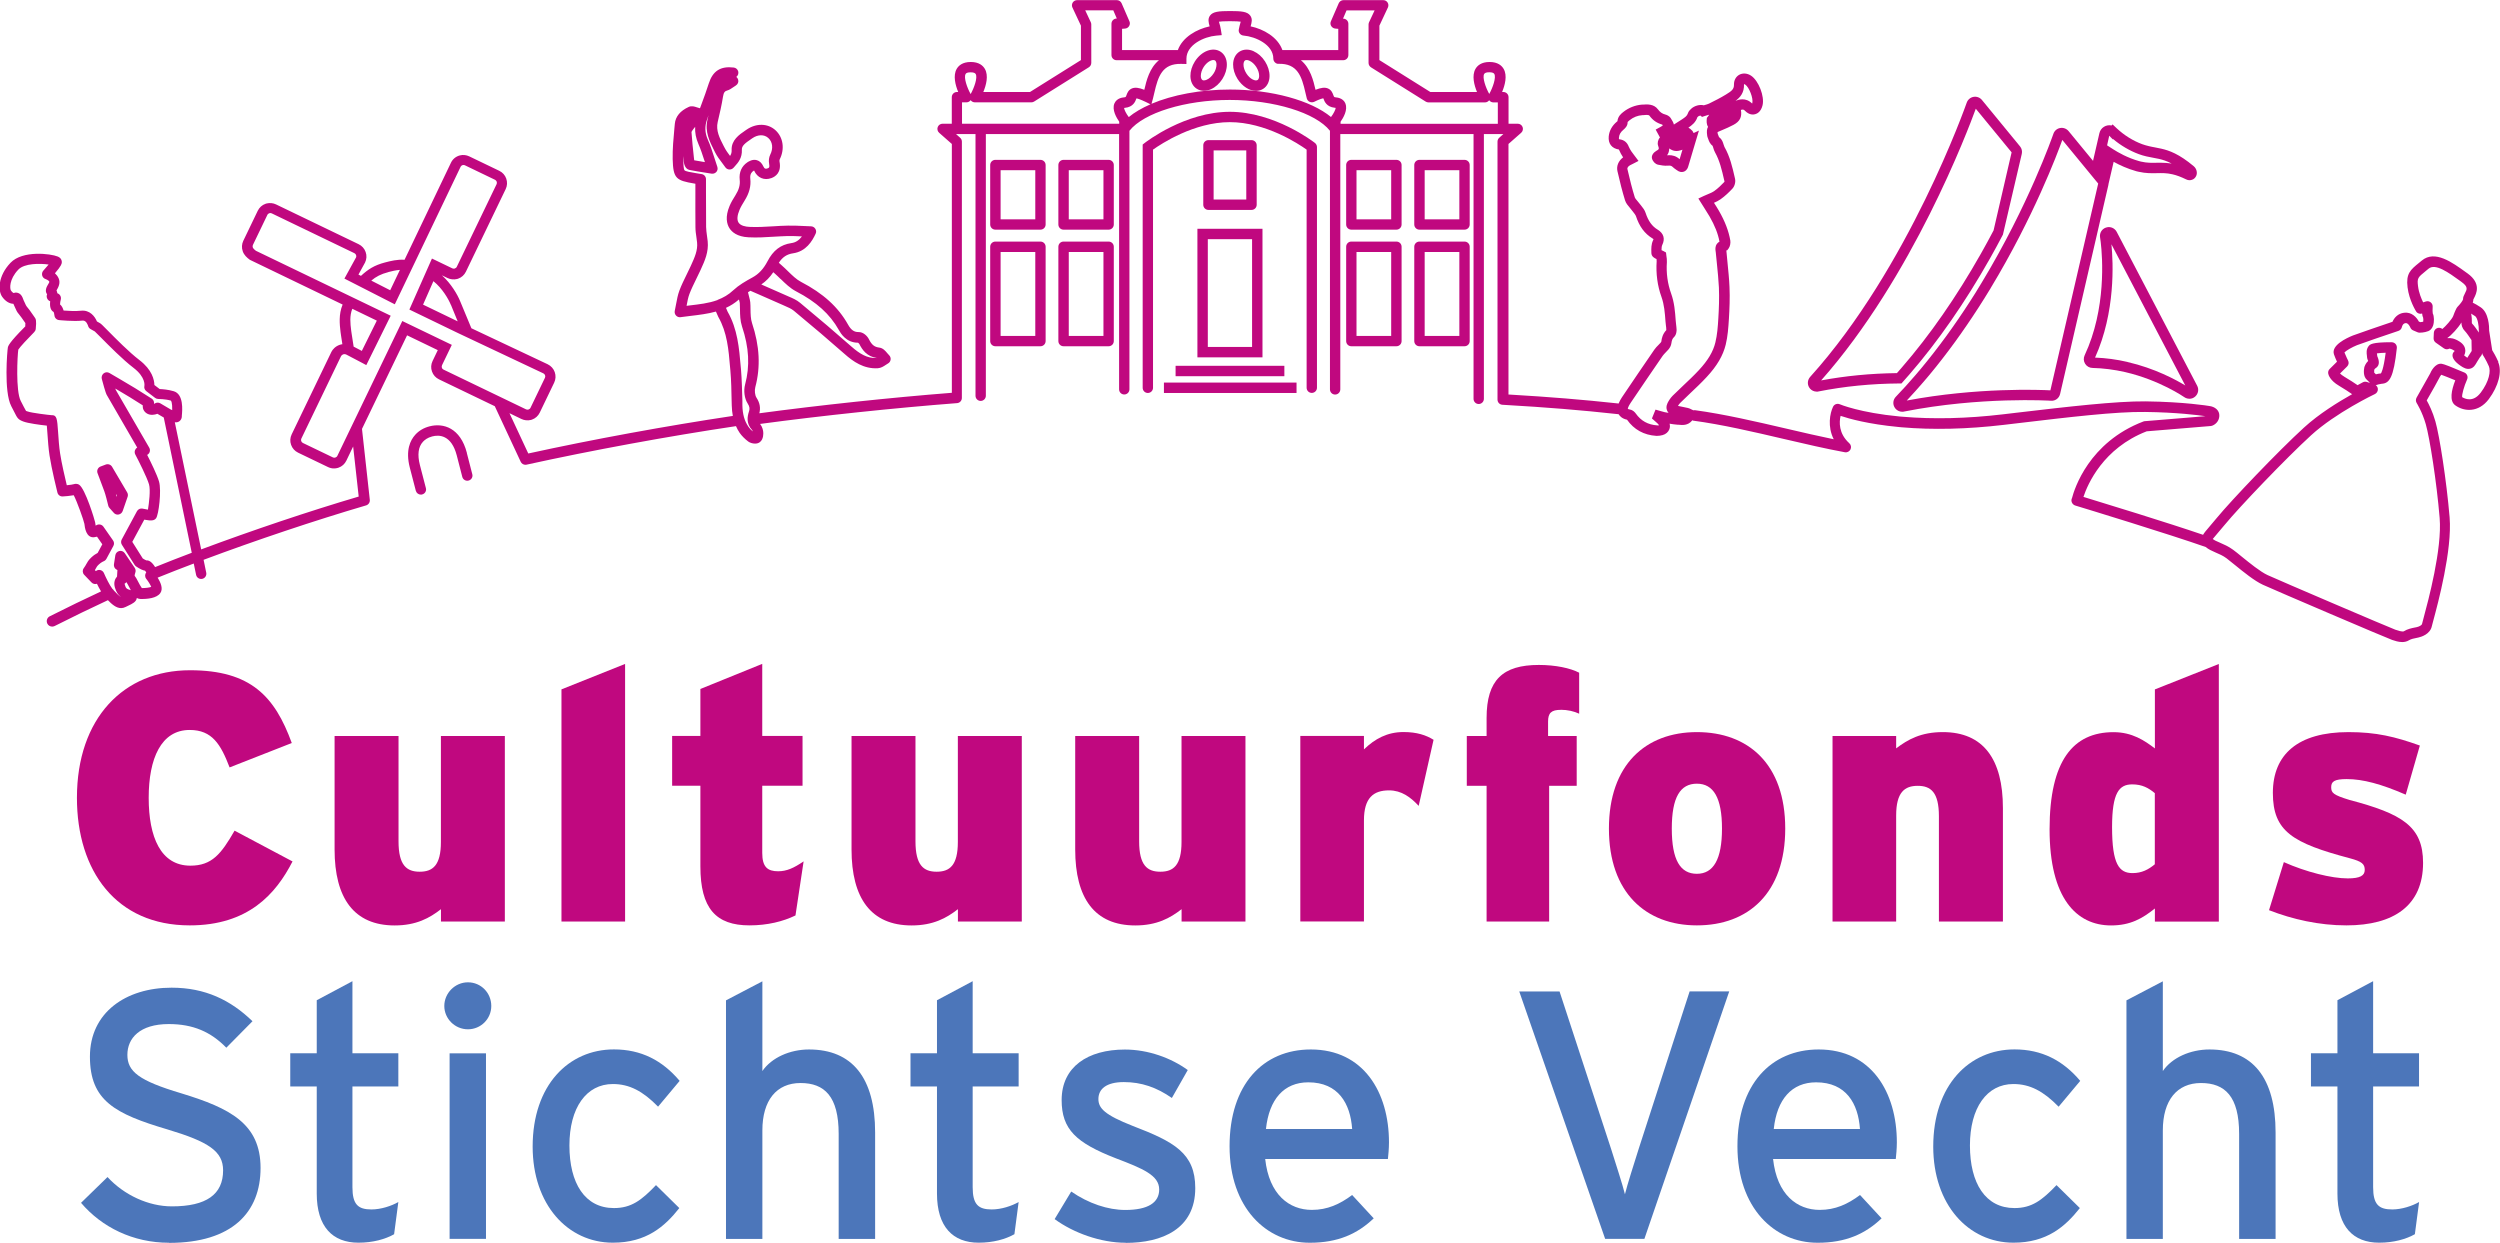 <?xml version="1.0" encoding="UTF-8"?>
<svg id="Laag_2" data-name="Laag 2" xmlns="http://www.w3.org/2000/svg" viewBox="0 0 396.46 197.08">
  <defs>
    <style>
      .cls-1 {
        fill: #c0087f;
      }

      .cls-2 {
        fill: #4c76ba;
      }
    </style>
  </defs>
  <g id="Laag_1-2" data-name="Laag 1">
    <g>
      <path class="cls-1" d="M396.2,57.39c-.38-.86-.79-1.56-.98-1.86l-.48-3.1c.01-.62-.05-2.85-1.36-3.71-.49-.32-.89-.56-1.24-.72.06-.17.09-.33.09-.5.03-.07.07-.15.12-.24.35-.69,1.18-2.29-1.02-3.89l-.24-.17c-2.21-1.6-4.96-3.6-7.03-1.88l-.45.37c-1.34,1.09-2.08,1.69-1.81,3.88.26,2.09,1.32,3.75,1.36,3.82.2.32.6.45.95.33h0c.03.29.08.51.16.65.04.13.05.46.01.65-.16.04-.33.06-.45.07l-.24-.1c-.37-.69-1.14-1.52-2.3-1.4-1.04.11-1.62.83-1.88,1.44-1.35.46-5.65,1.92-6.27,2.17-1.06.43-3.49,1.57-3.01,3,.13.39.32.82.48,1.16l-1.16,1.15c-.2.19-.28.47-.23.74.03.18.28,1.09,1.72,1.93.81.47,1.64,1.03,2.07,1.33-2.21,1.24-5.27,3.13-7.64,5.3-4.06,3.71-11.45,11.45-13.81,14.31-.51.62-.92,1.1-1.24,1.47-.42.49-.75.87-.95,1.22-5.52-1.89-15.81-5.05-18.97-6.01.67-2.02,3.12-7.72,10.03-10.4l10.16-.84c.06,0,.13-.02.19-.04.41-.13,1.12-.61,1.17-1.54.06-.96-.79-1.5-1.56-1.59-.16-.03-3.95-.66-10.13-.74-4.72-.04-12.29.84-20.29,1.78l-2.37.28c-5.68.67-11.01.79-15.86.38l-.49-.04c-6.26-.59-9.46-1.92-9.49-1.94-.41-.17-.88,0-1.07.4-.49,1.03-.91,3.13.11,5.15-2.38-.49-4.88-1.07-7.49-1.68-4.86-1.13-9.88-2.3-14.51-2.93-.09-.01-.17,0-.26.02l-.32-.15c-.13-.07-.32-.17-.54-.22-.27-.06-.54-.11-.81-.17-.26-.05-.51-.1-.77-.16.1-.17.22-.34.35-.47.52-.51,1.05-1.02,1.58-1.52.88-.83,1.79-1.69,2.63-2.6,1.63-1.75,2.58-3.38,3.01-5.12.32-1.32.42-2.66.51-4.14.09-1.49.17-3.25.09-5.03-.05-1.27-.19-2.55-.31-3.79-.06-.63-.13-1.26-.18-1.89,0-.03,0-.06,0-.1l.13-.02.22-.29c.24-.31.33-.9.27-1.26-.26-1.51-.85-3.05-1.8-4.7-.25-.44-.52-.86-.79-1.28.35-.15.7-.32,1.03-.55.73-.51,1.36-1.13,1.87-1.67.37-.38.56-1.06.44-1.59l-.05-.22c-.37-1.62-.75-3.29-1.63-4.83-.04-.08-.09-.22-.13-.36-.11-.36-.24-.82-.65-1.12-.08-.06-.11-.12-.19-.35-.03-.09-.06-.18-.1-.26,0,0,0-.01,0-.03-.02-.11-.02-.18-.03-.23.05-.02.12-.06.22-.1l.49-.21c.6-.25,1.22-.52,1.82-.84,1.01-.54,1.38-1.24,1.18-2.37.37-.11.47-.04.65.14.67.68,1.3.63,1.61.54.33-.09.92-.39,1.17-1.41.35-1.4-.62-3.91-1.82-4.7-.6-.4-1.32-.45-1.88-.14-.53.3-.84.87-.83,1.55.02.76-.4,1.04-1.29,1.59-.86.53-1.79.99-2.67,1.43-.19.09-.43.16-.69.23-.05.01-.09.03-.14.04-.64-.17-1.51.08-2.01.56-.16.15-.41.38-.52.74-.12.38-.44.61-.96.95l-.2.13c-.35.23-.7.45-1.05.67-.07-.32-.25-.61-.39-.83l-.09-.15c-.23-.39-.65-.55-.88-.61-.5-.13-.84-.38-1.16-.81-.66-.9-1.76-.81-2.42-.76h-.14c-1.06.09-2.08.49-2.93,1.16-.33.26-.87.69-.94,1.47-.03.02-.06.05-.11.09-.75.64-1.18,1.42-1.27,2.31-.11,1.14.47,1.92,1.61,2.09,0,0,.02.03.06.12.15.38.35.72.54,1.01.02.04.05.07.07.11-.75.57-1.08,1.38-.9,2.19.4,1.78.78,3.24,1.2,4.61.15.49.47.85.75,1.18.1.12.21.24.29.36.09.12.19.25.29.37.16.2.33.42.39.57.55,1.69,1.39,2.82,2.64,3.58.1.06.15.1.16.11,0,.03-.02.09-.07.19-.3.61-.29,1.32-.27,1.89v.12c.02.57.48.81.82.96.01.12.02.24.02.35-.13,1.97.12,3.87.76,5.65.44,1.22.54,2.51.64,3.89.02.22.04.44.07.66.03.22.06.43.06.72-.57.6-.73,1.28-.79,1.81,0,.02-.03.09-.11.18-.11.13-.24.26-.36.38-.21.21-.44.44-.64.73-1.71,2.48-3.4,4.98-5.14,7.56-.19.28-.35.58-.49.9-.01.03-.01.05-.02.08-5.85-.63-10.71-1.03-17.48-1.43V22.83l2.01-1.77c.26-.23.35-.59.23-.91s-.43-.53-.77-.53h-1.46v-4.21c0-.46-.37-.82-.82-.82h-.2c.45-1.08.86-2.61.24-3.67-.29-.5-.91-1.09-2.23-1.09s-1.94.59-2.23,1.09c-.61,1.07-.21,2.59.24,3.67h-7.4l-8.08-5.06v-5.46l1.35-2.88c.12-.26.1-.55-.05-.79-.15-.24-.41-.38-.7-.38h-6.29c-.33,0-.63.2-.76.5l-1.24,2.86c-.11.24-.09.53.05.75s.38.38.64.4l.48.04v3.37h-8.86c-.74-2.07-3.01-3.34-5.04-3.76,0-.01,0-.03.01-.04.15-.54.33-1.14-.08-1.68-.46-.61-1.35-.71-3.18-.71s-2.72.1-3.18.71c-.4.54-.23,1.14-.08,1.68,0,.01,0,.02.01.04-2.02.43-4.3,1.7-5.04,3.76h-8.85v-3.37l.48-.04c.27-.02.51-.17.64-.4.14-.23.16-.51.05-.75l-1.24-2.86c-.13-.3-.43-.5-.76-.5h-6.29c-.28,0-.54.14-.7.38-.15.24-.17.54-.05.79l1.35,2.88v5.46l-8.08,5.06h-7.4c.45-1.08.86-2.61.24-3.67-.29-.5-.91-1.09-2.23-1.09s-1.94.59-2.23,1.09c-.61,1.06-.21,2.59.24,3.67h-.2c-.46,0-.82.37-.82.82v4.21h-1.46c-.34,0-.65.21-.77.53-.12.32-.03.68.23.91l2.01,1.77v39.46c-9.7.76-21.03,1.97-30.53,3.25.22-.86.09-1.64-.45-2.47-.25-.38-.33-1.14-.19-1.67.86-3.22.69-6.54-.52-10.17-.21-.64-.23-1.4-.24-2.2,0-.37-.01-.75-.04-1.11-.02-.23-.09-.5-.2-.93-.05-.19-.11-.43-.16-.64.12-.08.25-.16.38-.24l1.33.58c1.24.54,2.5,1.09,3.75,1.65l.38.17c.54.23,1.04.45,1.42.76,3.04,2.52,5.69,4.77,8.08,6.88,1.33,1.18,3.01,2.37,5.23,2.25.52-.03.95-.31,1.29-.54.11-.07.22-.15.33-.21.23-.12.4-.35.43-.62.04-.26-.06-.53-.25-.71-.09-.09-.18-.19-.27-.3-.31-.37-.69-.83-1.29-.9-.76-.09-1.19-.44-1.63-1.32-.24-.49-.89-1.16-1.64-1.14-.7.01-1.19-.32-1.67-1.18-1.57-2.8-3.94-4.95-7.46-6.78-.73-.38-1.37-1.01-2.05-1.67-.33-.32-.66-.65-1-.94-.16-.14-.32-.29-.47-.42.59-.9,1.28-1.36,2.26-1.5,2.06-.3,3.03-1.92,3.58-3.11.12-.25.1-.54-.05-.78-.14-.23-.4-.38-.67-.39-.4-.01-.8-.03-1.18-.05-.86-.04-1.67-.08-2.5-.06-.78.01-1.57.06-2.35.11-1.3.08-2.53.15-3.76.09-.61-.03-1.4-.18-1.72-.69-.27-.43-.21-1.14.16-2.01.2-.48.49-.95.79-1.44.76-1.21,1.05-2.32.92-3.51-.08-.74.24-1.05.48-1.22.05-.03.09-.06.12-.07,0,0,0,.01.01.02.51,1.14,1.59,1.6,2.74,1.18.63-.23,1.63-.88,1.28-2.64-.02-.11,0-.27.04-.34.82-1.64.55-3.49-.68-4.61-1.22-1.11-3.06-1.14-4.58-.09l-.22.15c-.94.64-2.22,1.52-2.15,3.09.02.4-.08.67-.25.93-.33-.44-.64-.86-.87-1.31l-.15-.28c-.65-1.26-1.25-2.45-.94-3.79.33-1.41.63-2.69.84-4.02.11-.71.31-.88.7-.99.34-.1.6-.28.9-.49.13-.09.28-.19.45-.3.31-.2.46-.57.35-.93-.05-.17-.15-.32-.29-.43h.01c.27-.21.38-.56.29-.88-.09-.32-.37-.56-.7-.6-2.11-.25-3.33.54-3.97,2.54-.34,1.08-.74,2.17-1.13,3.22-.09.23-.17.47-.26.7-.03-.01-.06-.02-.1-.03-.15-.03-.28-.08-.4-.12-.39-.13-.83-.28-1.29-.06-1.35.62-2.09,1.52-2.2,2.67l-.07.74c-.15,1.59-.3,3.23-.27,4.86.08,3.09.54,3.39,3.44,3.88l.16.03v1.43c0,1.83-.01,3.65.01,5.46,0,.56.08,1.1.16,1.63.04.26.07.53.1.79.13,1.24-.39,2.38-.94,3.59l-.1.22c-.2.45-.42.89-.64,1.33-.39.8-.8,1.62-1.12,2.48-.26.69-.39,1.41-.53,2.16-.06.34-.13.7-.21,1.07-.06.26.02.54.2.74.18.2.45.3.72.26.51-.07,1.01-.13,1.5-.19,1.42-.17,2.8-.33,4.11-.7.14.34.29.69.37.84,1.41,2.46,1.64,5.19,1.88,8.08l.04.43c.14,1.6.17,3.26.2,4.86l.02.71c.01.59.08,1.12.17,1.63-10.53,1.58-22.27,3.73-32.44,5.96l-2.98-6.39,1.9.92c.46.22.99.27,1.49.15.06-.01.11-.03.17-.05.55-.19.99-.59,1.24-1.11l2.29-4.76c.25-.52.28-1.12.09-1.66-.19-.55-.59-.99-1.12-1.25l-12.1-5.71c-.46-1.08-1.14-2.74-1.52-3.66-.15-.36-.25-.61-.27-.65-.41-1.01-1.42-2.77-2.89-4.09l.91.44c.46.22.99.27,1.49.15.06-.01.11-.03.17-.05.55-.19.99-.59,1.24-1.11l6.31-13.1c.25-.52.28-1.11.09-1.66-.19-.55-.59-.99-1.11-1.24l-4.76-2.29c-.46-.22-.99-.28-1.49-.15-.62.16-1.14.58-1.41,1.16l-7.36,15.39c-1.15-.08-2.19.19-3.08.42-1.73.45-2.7,1.09-3.83,2.13l-.4-.2,1.05-1.92c.25-.52.29-1.11.09-1.66-.19-.55-.59-.99-1.11-1.24l-13.1-6.31c-.46-.22-.99-.27-1.49-.15-.06.02-.12.03-.17.05-.55.19-.99.59-1.24,1.11l-2.29,4.76c-.25.52-.28,1.11-.09,1.66.21.61.66,1.01,1.12,1.35l14.72,7.1c-.65,1.57-.47,3.15-.33,4.35.02.18.04.31.08.57.04.25.11.64.21,1.37-.14.02-.29.05-.43.1-.68.23-1.12.74-1.3,1.1l-6.31,13.1c-.25.52-.29,1.11-.09,1.66.19.55.59.99,1.11,1.24l4.76,2.29c.3.14.62.22.94.21.18,0,.37-.02.54-.07.06-.02.12-.03.17-.05.55-.19.99-.59,1.24-1.11l1.08-2.25.88,7.94c-7.92,2.34-16.89,5.36-24.98,8.38l-4.18-20.16c.34.04.53-.04.69-.14.23-.14.41-.46.42-.73v-.14c.09-.94.3-3.43-1.27-3.91-.85-.26-1.78-.33-2.24-.35l-.84-.64c-.02-.83-.35-2.41-2.38-3.96-1.65-1.26-3.75-3.4-5.01-4.67-.88-.9-1.06-1.07-1.23-1.17-.15-.09-.34-.2-.49-.28-.33-.8-1.14-1.86-2.54-1.7-.82.09-2.03.03-2.75-.03-.1-.36-.27-.73-.56-.97,0-.2.05-.53.12-.79.1-.42-.14-.85-.55-.98h0c-.02-.15-.06-.3-.13-.45,0,0,0-.01.01-.02.25-.43.67-1.14.32-1.91-.15-.33-.36-.59-.58-.79,1.08-1.26,1.08-1.54,1.09-1.77,0-.23-.07-.65-.66-.89-1.09-.45-5.56-1.02-7.48,1-2.01,2.12-1.99,4.42-1.33,5.37.5.72,1.16,1.12,1.79,1.13.04.09.08.19.12.28.06.11.11.23.16.35.14.33.3.7.59,1.01.16.16.65.88.87,1.19.06.09.11.16.16.23,0,.12,0,.32-.02.53-2.62,2.62-2.72,3.13-2.76,3.35-.08.37-.67,6.98.54,9.29.2.39.36.69.48.93.48.96.6,1.19,1.39,1.49l.11.04c.66.25,2.58.52,3.66.63.03.34.06.79.09,1.18.08,1.1.17,2.46.34,3.55.32,2.12,1.21,5.73,1.25,5.88.1.39.45.65.85.62.38-.02,1.14-.08,1.74-.19.53,1.01,1.59,3.99,1.69,4.54.06.56.26,2.25,1.54,2.12.16-.02.32-.05.46-.09l.84,1.21-.74,1.37c-.25.13-.63.36-1,.71-.46.43-.65.78-.8,1.06-.05.09-.1.18-.16.28l-.26.39c-.22.32-.18.75.09,1.03l1.16,1.21c.23.24.56.31.86.21.18.38.41.81.65,1.21-2.54,1.18-5.38,2.56-8.14,3.95-.42.21-.59.73-.38,1.16.15.3.45.47.77.47.13,0,.26-.03.39-.09,2.87-1.45,5.84-2.89,8.45-4.1.59.62,1.3,1.26,2.09,1.26.23,0,.47-.06.71-.18.12-.06.27-.13.41-.2.64-.3,1.3-.61,1.37-1.23.17.1.35.15.56.16,1.13.03,2.6-.12,3.17-.94.46-.66.1-1.6-.43-2.44,1.83-.74,3.74-1.49,5.73-2.24l.37,1.79c.09.45.53.73.97.64.45-.09.73-.53.64-.97l-.42-2.05c8.34-3.12,17.64-6.24,25.77-8.63.38-.11.63-.48.59-.88l-1.24-11.25,7.15-14.84,4.87,2.35-.83,1.73c-.25.52-.29,1.11-.09,1.66.19.55.59.99,1.11,1.24l8.85,4.26,4.11,8.81c.14.3.43.48.75.48.06,0,.12,0,.18-.02,10.36-2.28,22.43-4.5,33.21-6.11.16.37.35.73.58,1.06.34.49.81.96,1.35,1.37.25.19.67.34,1.09.34.27,0,.54-.06.76-.23.62-.46.56-1.43.54-1.62-.02-.24-.13-.81-.5-1.27,9.73-1.31,21.39-2.54,31.24-3.3.43-.03.76-.39.76-.82V22.46c0-.24-.1-.46-.28-.62l-.65-.58h3.09v41.5c0,.46.37.82.82.82s.82-.37.82-.82V21.26h21.13v40.48c0,.46.37.82.82.82s.82-.37.82-.82V20.74h0c2.26-2.85,8.86-4.89,15.9-4.89s13.64,2.04,15.9,4.89v41.01c0,.46.37.82.82.82s.82-.37.82-.82V21.26h21.13v41.99c0,.46.37.82.82.82s.82-.37.82-.82V21.26h3.09l-.65.58c-.18.16-.28.38-.28.62v40.91c0,.44.34.8.78.82,7.26.42,12.27.83,18.43,1.5.19.32.57.71,1.33.87,1.1,1.56,2.66,2.43,4.62,2.56.05,0,.11,0,.17,0,.27,0,.55-.04.85-.12.52-.14.91-.49,1.08-.94.1-.28.11-.58.03-.87.44.07.88.14,1.33.17h.15c.53.06,1.41.14,2.06-.63.02-.03.03-.05.05-.08.05.02.1.05.16.06,4.56.61,9.54,1.77,14.36,2.9,3.42.8,6.65,1.55,9.69,2.11.37.07.72-.12.89-.45.16-.33.09-.73-.19-.98-1.71-1.55-1.61-3.37-1.38-4.34,1.37.46,4.4,1.31,9.15,1.76l.51.05c4.96.43,10.41.3,16.19-.38l2.37-.28c7.94-.94,15.43-1.84,20.08-1.77,5.01.06,8.48.51,9.56.67l-9.61.79c-.08,0-.15.02-.23.05-8.66,3.3-10.95,10.72-11.32,12.14-.03.05-.05.1-.06.15-.13.44.15.91.58,1.04,1.53.46,14.98,4.57,20.69,6.58.41.36.95.6,1.52.85.57.24,1.22.52,1.78.94.35.26.8.63,1.3,1.04,1.39,1.13,3.11,2.53,4.45,3.15,1.83.84,19.77,8.51,20.5,8.75.44.15,1.02.34,1.61.34.36,0,.73-.08,1.06-.28.33-.21.82-.3,1.22-.38l.28-.06c.44-.1,1.88-.51,2.14-1.83.02-.1.1-.38.21-.8.75-2.78,3.03-11.25,2.6-16.44-.49-5.83-1.61-12.96-2.25-15.19-.44-1.55-1.04-2.74-1.38-3.34.8-1.39,1.91-3.35,2-3.58.06-.14.19-.35.31-.49.43.15,1.32.51,2.22.88-.61,1.56-.97,3.28,0,3.97,1.43,1.03,3.7,1.16,5.31-.98,1.56-2.08,2.14-4.39,1.49-5.88ZM276.57,13.34s.08,0,.19.07c.63.41,1.31,2.19,1.13,2.92,0,.03-.02.06-.03.09-.52-.52-1.07-.67-1.53-.67-.44,0-.81.13-1.03.21-.03,0-.05.02-.08.03.72-.52,1.41-1.28,1.35-2.65ZM274.66,16.35s-.02.02-.03.03c0,0-.01,0-.02,0l.05-.03ZM19.8,92.74c-.03-.1-.03-.16-.06-.16,0,0,0,0,0,0,.12-.06.22-.15.29-.26.02.02.04.04.06.07.07.09.24.42.36.64.1.19.2.39.3.57-.73-.21-.79-.32-.95-.86ZM22.5,93.27c-.17-.21-.43-.71-.58-1-.23-.45-.39-.75-.57-.96,0-.11.04-.32.1-.47.1-.26.07-.55-.08-.78l-1.59-2.34c-.19-.28-.53-.42-.86-.34-.33.08-.58.35-.63.68l-.22,1.43c-.05.35.12.69.43.85l.12.06-.06,1.03c-.32.36-.58.94-.33,1.77.21.69.49,1.14.96,1.47-.29-.12-.84-.71-1.12-1.01-.06-.11-.14-.2-.24-.27-.43-.54-1.04-1.79-1.35-2.51-.1-.24-.32-.42-.58-.48-.06-.01-.12-.02-.18-.02-.19,0-.38.07-.52.19l-.15-.16c.05-.08.1-.17.14-.25.12-.23.21-.39.48-.64.38-.36.76-.51.76-.51.19-.07.34-.21.44-.38l1.11-2.06c.15-.27.13-.61-.05-.86l-1.53-2.19c-.26-.37-.77-.46-1.15-.21-.02.01-.05.03-.08.05-.03-.13-.06-.3-.09-.55-.02-.21-1.56-5.37-2.56-5.96-.22-.13-.58-.16-.81-.07-.13.05-.59.12-1.12.17-.28-1.16-.83-3.54-1.06-5.05-.16-1.02-.25-2.35-.32-3.41-.14-2.06-.19-2.7-1.03-2.65-.37-.02-3.19-.36-3.77-.58l-.12-.04c-.09-.03-.15-.05-.16-.05-.05-.06-.19-.34-.35-.64-.12-.25-.28-.56-.49-.95-.82-1.57-.53-7.18-.39-8.13.24-.4,1.48-1.73,2.53-2.79.13-.13.22-.31.24-.5.14-1.33.01-1.61-.17-1.83-.04-.05-.12-.17-.23-.33-.43-.62-.8-1.15-1.03-1.39-.09-.09-.18-.31-.27-.51-.07-.16-.14-.32-.22-.47-.04-.07-.06-.15-.09-.23-.1-.28-.26-.7-.7-.9-.19-.09-.49-.16-.78-.03-.04,0-.24-.1-.45-.41-.17-.27-.32-1.73,1.17-3.3.98-1.03,3.45-1,4.81-.81-.25.31-.56.66-.84.97-.19.21-.25.5-.18.77.07.27.28.49.55.57,0,0,.45.15.59.42,0,.09-.15.33-.22.45-.17.28-.58.98-.14,1.54-.09.2-.09.43,0,.64.09.22.27.39.49.47-.1.87.08,1.45.55,1.7.05.12.1.35.12.53.03.39.34.71.73.75.09.01,2.31.24,3.73.08.62-.07.87.81.88.84.06.22.2.4.4.51,0,0,.43.24.66.37.1.08.54.52.96.95,1.29,1.3,3.44,3.49,5.18,4.82,1.96,1.5,1.74,2.81,1.73,2.85-.08.32.04.65.3.85l1.4,1.07c.14.11.32.17.5.17.01,0,1.12,0,2,.26.03.03.24.28.21,1.51-.08-.03-.16-.07-.23-.1l-1.66-.98c-.26-.15-.59-.15-.85.01-.04.03-.1.05-.15.08.06-.32-.08-.65-.37-.84,0,0-1.55-.99-2.62-1.65s-4.08-2.41-4.08-2.41c-.29-.17-.65-.15-.91.06s-.38.54-.3.87c.6,2.26.74,2.47.8,2.57.15.24,2.81,4.84,4.82,8.33-.16.09-.28.24-.35.41-.08.22-.07.47.04.68.5.94,1.86,3.64,2.18,4.74.26.89,0,3-.17,4.01-.25-.04-.55-.09-.84-.16-.36-.08-.73.09-.9.41l-2.42,4.49c-.14.26-.13.58.03.83l2.01,3.18c.06.09.13.17.22.24.69.48,1.14.64,1.44.69.05.07.12.16.19.27-.23.29-.24.72,0,1.02.34.42.67.97.79,1.28-.27.1-.8.19-1.48.19ZM24.6,89.93c-.58-.92-1.03-1.09-1.39-1.06-.12-.04-.35-.17-.57-.31l-1.66-2.63,1.9-3.52c1.22.23,1.57.13,1.86-.21.42-.51.9-4.41.48-5.84-.31-1.06-1.3-3.08-1.88-4.22.18-.1.32-.26.39-.45.08-.23.06-.48-.06-.69-1.22-2.11-5.21-9.02-5.31-9.17-.02-.04-.04-.11-.07-.21.84.5,1.78,1.05,2.28,1.36.67.41,1.53.96,2.07,1.3-.01.15,0,.31.03.47.09.35.32.64.64.83.58.33,1.22.2,1.65.04l1.01.59,4.44,21.45c-2.01.76-3.96,1.52-5.81,2.27ZM71.51,48.34c.02.05.12.29.26.64.21.51.51,1.24.81,1.98l-5.49-2.65,1.64-3.72c1.42,1.13,2.41,2.87,2.77,3.76ZM61.6,43.14c.57-.15,1.18-.29,1.82-.34l-1.54,3.23-3-1.53c.77-.64,1.5-1.03,2.72-1.35ZM59.76,50.84l-2.38,4.81c-.43-.23-.94-.5-1.3-.68-.17-1.2-.26-1.76-.32-2.08-.03-.2-.05-.31-.07-.48-.14-1.14-.27-2.31.18-3.44l3.89,1.88ZM70.08,58.31c-.05-.13-.04-.28.02-.4l1.55-3.22-7.85-3.78-10.3,21.38c-.06.13-.17.22-.34.28-.12.03-.25.02-.36-.03l-4.76-2.29c-.13-.06-.22-.17-.27-.3-.05-.13-.04-.28.02-.4l6.31-13.1s.19-.29.52-.29c.1,0,.2.02.32.08.24.12,2.4,1.26,2.4,1.26l.75.4,3.87-7.83-21.38-10.3c-.36-.28-.45-.43-.49-.53-.05-.13-.04-.28.02-.4l2.29-4.76c.06-.13.17-.22.34-.28.12-.03.25-.02.36.04l13.1,6.31c.13.06.22.17.27.3.05.13.04.28,0,.36l-1.85,3.37,7.99,4.08,10.43-21.8c.07-.14.19-.24.34-.28.08-.02.22-.03.36.04l4.76,2.29c.13.06.22.17.27.3.05.13.04.28-.02.4l-6.31,13.1c-.06.13-.17.22-.34.28-.12.03-.25.02-.36-.03l-3.24-1.56-3.58,8.09,7.63,3.69,13.62,6.43c.13.06.22.17.27.3.05.13.04.28-.02.4l-2.29,4.76c-.06.13-.17.22-.34.28-.12.03-.25.02-.36-.03l-13.1-6.31c-.13-.06-.22-.17-.27-.3ZM123.8,44.24c.74.72,1.5,1.47,2.44,1.96,3.22,1.67,5.37,3.61,6.78,6.12.28.51,1.14,2.03,3.05,2.03h0c.08.05.18.16.22.23.45.9,1.18,1.96,2.78,2.2,0,0-.01,0-.02,0-1.54.07-2.73-.68-4.05-1.84-2.4-2.12-5.06-4.38-8.11-6.91-.55-.46-1.19-.74-1.81-1l-.36-.16c-1.26-.57-2.52-1.12-3.77-1.66l-.22-.1c.74-.5,1.37-1.15,1.9-1.94.08.07.15.14.23.2.32.28.62.58.93.88ZM110.04,20.37c.06-.09.13-.17.2-.26-.05.91.12,1.82.52,2.73.36.82.64,1.68.96,2.67.02.07.04.13.07.2-.59-.09-1.15-.19-1.7-.29l-.06-.52c-.14-1.31-.29-2.67-.37-3.95.02-.11.22-.38.37-.58ZM113.81,47.58s-.03,0-.04.01c-.01,0-.02,0-.03.01-1.35.49-2.84.66-4.47.85-.13.02-.26.03-.39.05.13-.71.24-1.31.45-1.87.3-.79.67-1.54,1.06-2.34.22-.46.45-.91.66-1.37l.1-.22c.62-1.35,1.25-2.75,1.08-4.44-.03-.28-.07-.56-.11-.85-.07-.5-.13-.96-.14-1.42-.02-1.8-.02-3.61-.02-5.43v-2.14c0-.4-.29-.75-.69-.81l-.9-.15c-.89-.15-1.65-.28-1.81-.45-.17-.18-.19-1.1-.21-1.83,0-.14,0-.28,0-.43.01.11.02.21.03.32l.06.58c.03.27.18,1.16.91,1.3.85.17,1.7.31,2.63.45l.87.14c.28.04.57-.06.76-.28.19-.22.24-.52.15-.8-.18-.52-.33-1-.48-1.47-.32-1-.62-1.93-1.02-2.83-.48-1.08-.52-2.1-.13-3.22.08-.22.16-.44.23-.66-.05.22-.1.45-.16.68-.46,1.93.36,3.52,1.07,4.93l.14.28c.31.61.72,1.16,1.12,1.68.17.22.34.45.5.68.15.21.38.34.64.35.27.01.5-.1.67-.29.07-.08.15-.17.22-.25.49-.54,1.16-1.29,1.09-2.62-.03-.6.55-1.04,1.43-1.64l.23-.16c.89-.61,1.88-.63,2.53-.04.69.62.81,1.66.31,2.65-.2.41-.27.95-.18,1.4.13.64-.05.71-.24.77-.29.11-.49.09-.67-.31-.24-.53-.59-.87-1.03-.99-.7-.2-1.32.22-1.52.35-.9.61-1.33,1.59-1.2,2.76.09.81-.12,1.57-.68,2.46-.34.54-.67,1.08-.92,1.67-.75,1.77-.43,2.9-.04,3.53.38.61,1.22,1.37,3.03,1.46,1.33.07,2.66,0,3.95-.09.76-.04,1.53-.09,2.29-.11.73-.01,1.46.02,2.24.06-.47.63-1.01.97-1.68,1.06-1.69.24-2.89,1.16-3.79,2.9-.61,1.17-1.38,2.01-2.38,2.55-1.1.6-2.16,1.21-3.04,2.03-.76.72-1.6,1.19-2.5,1.53ZM118.67,67.64c-.61-.88-.91-1.95-.94-3.38v-.7c-.05-1.62-.08-3.3-.22-4.96l-.04-.43c-.25-2.94-.5-5.99-2.09-8.76-.04-.08-.15-.33-.25-.59.72-.33,1.41-.76,2.06-1.33.05.2.12.47.13.55.02.34.03.68.03,1.02.01.89.03,1.81.32,2.7,1.12,3.35,1.28,6.28.49,9.22-.26.99-.1,2.22.4,2.99.36.55.35.88.21,1.3-.25.76-.47,1.89.51,2.93.03.03.07.11.1.22-.29-.24-.53-.51-.71-.77ZM235.37,11.73c.1-.18.37-.27.8-.27s.7.09.8.26c.33.57-.24,2.18-.8,3.18-.56-1-1.13-2.61-.8-3.18ZM153.13,11.73c.1-.18.37-.26.8-.26s.7.09.8.27c.33.57-.24,2.18-.8,3.18-.56-1-1.13-2.61-.8-3.18ZM152.56,19.62v-3.39h.7c.27,0,.51-.13.67-.34.15.21.4.34.67.34h8.96c.15,0,.31-.04.44-.13l8.67-5.43c.24-.15.39-.41.39-.7V3.87c0-.12-.03-.24-.08-.35l-.88-1.88h4.45l.56,1.3h-.09c-.43.04-.76.4-.76.83v4.96c0,.46.37.82.82.82h6.71c-1.5,1.23-1.99,3.25-2.32,4.69-.89-.35-1.47-.41-1.95-.22-.57.23-.76.74-.87,1.05-.12.33-.12.34-.41.37-.99.09-1.37.64-1.51.96-.43,1,.33,2.28.76,2.9v.32h-24.94ZM179.01,18.56l-.03-.03c-.37-.48-.7-1.13-.72-1.41.03,0,.08-.02.14-.02,1.32-.13,1.64-1.01,1.8-1.44,0-.02.01-.04.02-.06.19.03.6.15,1.46.56l.77.38c-1.36.59-2.53,1.27-3.45,2.03ZM195.05,14.2c-4.67,0-9.11.85-12.44,2.26l.23-.83c.08-.28.15-.59.22-.92.6-2.63,1.27-4.64,4.25-4.58l.84.02v-.84c0-2.22,2.82-3.5,4.72-3.66l.88-.08-.14-.88c-.06-.41-.16-.75-.25-1.04-.02-.06-.04-.14-.06-.21.26-.04.75-.08,1.73-.08s1.47.04,1.73.08c-.02.07-.04.14-.06.21-.08.29-.18.64-.25,1.04-.04.23.02.46.17.64.14.18.35.29.58.31,1.91.16,4.73,1.44,4.73,3.66,0,.22.09.43.25.59.16.16.38.26.59.23,2.97-.07,3.66,1.94,4.25,4.58.08.33.15.64.22.92.07.24.23.43.46.53.22.1.48.1.7,0,.85-.42,1.27-.53,1.46-.56,0,.02.01.04.02.06.16.43.48,1.31,1.8,1.44.07,0,.11.02.14.02-.02.28-.35.94-.72,1.41,0,.01-.01.03-.02.04-3.17-2.62-9.37-4.36-16.05-4.36ZM213.36,16.4c-.14-.32-.52-.87-1.51-.96-.28-.03-.28-.03-.41-.37-.11-.31-.3-.82-.87-1.05-.47-.19-1.05-.13-1.95.22-.33-1.44-.82-3.46-2.32-4.69h6.71c.46,0,.82-.37.82-.82V3.78c0-.43-.33-.79-.76-.82h-.09s.56-1.31.56-1.31h4.45l-.88,1.88c-.05.11-.08.23-.08.35v6.1c0,.28.15.55.39.7l8.67,5.43c.13.08.28.13.44.13h8.96c.27,0,.51-.13.67-.34.15.21.4.34.67.34h.7v3.39h-24.94v-.32c.43-.61,1.19-1.9.76-2.9ZM264.71,23.54c.68.48,1.25.52,2.1.2-.15.51-.3,1.01-.45,1.51-.55-.52-1.16-.64-1.66-.64-.12,0-.23,0-.33.02.23-.32.34-.67.34-1.08ZM264.43,63.98c-.19.37-.21.78-.05,1.14.06.13.13.24.23.35l-.14-.02-.46-.08c-.16-.03-.32-.08-.48-.13l-.99-.28-.57,1.4.6.53c.1.08.2.17.29.26.08.09.17.18.25.29-.14.03-.23.03-.3.02-1.47-.1-2.58-.72-3.4-1.88-.11-.16-.43-.55-.92-.63-.23-.04-.33-.1-.34-.11,0,0-.02-.08.06-.26.09-.22.2-.42.39-.7,1.69-2.49,3.37-4.99,5.08-7.46.11-.16.28-.33.45-.51.16-.16.32-.32.46-.49.19-.22.42-.58.47-1.01.06-.46.17-.72.39-.93.43-.4.43-1.03.43-1.21-.01-.28-.05-.55-.08-.83-.02-.19-.05-.38-.06-.59-.1-1.41-.21-2.87-.73-4.31-.56-1.56-.79-3.23-.67-4.97.02-.36-.03-.7-.07-.94l-.07-.59-.38-.21c-.11-.06-.22-.11-.33-.16,0-.31.02-.62.11-.81.49-1,.23-1.86-.72-2.44-.9-.54-1.49-1.37-1.92-2.67-.15-.45-.42-.79-.67-1.1-.08-.1-.16-.19-.23-.29-.12-.16-.25-.32-.39-.48-.18-.21-.37-.43-.42-.59-.41-1.33-.78-2.75-1.17-4.48-.05-.25.2-.46.32-.54.09-.07.2-.11.31-.17.08-.04.17-.08.26-.13l.87-.45-.79-1.05c-.13-.17-.25-.33-.36-.49-.14-.22-.29-.47-.39-.71-.26-.68-.72-1.06-1.41-1.17-.09-.01-.14-.03-.15-.03h0s-.02-.1,0-.27c.04-.47.26-.85.69-1.21.22-.19.69-.59.68-1.17,0-.07,0-.1.32-.36.6-.48,1.28-.75,2.03-.8h.15c.37-.04.84-.08.96.08.53.73,1.17,1.17,2.04,1.42l.02.04s.04.06.06.1c-.1.06-.2.13-.31.2l-.82.45.68,1.25c-.32.34-.43.9-.3,1.27.2.58.16.6-.3.87-.34.2-.86.69-.63,1.31.13.34.46.77.94.87.46.09.99.2,1.54.15.43-.04.59.04.75.19.15.15.33.28.5.4.06.04.12.08.17.12.37.28.74.37,1.09.25.25-.08.57-.29.73-.85.25-.87.51-1.74.79-2.66l.9-3.01-.85.39c-.04-.13-.11-.27-.22-.38-.2-.22-.4-.37-.6-.48.54-.36,1.15-.82,1.43-1.66.03-.03.06-.06.09-.08l.08-.07c.06-.05.22-.09.33-.1l.23.21.45-.15c.12-.04.25-.07.37-.11.11-.03.21-.06.32-.09-.04.06-.08.11-.11.16-.04.06-.07.1-.1.14l-.16.2-.02.25c-.02.23-.06.76.21,1.17-.2.33-.23.76-.14,1.37,0,.07.03.2.09.36.03.07.05.14.08.21.1.3.26.75.69,1.07.03.05.08.22.11.33.06.22.14.46.27.7.75,1.34,1.09,2.82,1.45,4.39l.05.19s-.02.11-.01.11c-.46.48-1.01,1.03-1.62,1.46-.29.2-.66.36-1.06.52-.2.08-.4.17-.6.26l-.85.4.9,1.43c.29.46.59.92.87,1.4.84,1.46,1.35,2.75,1.58,4.01-.15.08-.28.19-.39.33-.33.43-.26.92-.22,1.21l.02.13c.06.64.12,1.28.19,1.91.12,1.21.25,2.46.31,3.69.07,1.71,0,3.42-.09,4.86-.08,1.4-.18,2.66-.47,3.85-.35,1.46-1.18,2.85-2.61,4.39-.81.87-1.7,1.71-2.56,2.52-.54.51-1.08,1.02-1.61,1.55-.38.38-.65.84-.85,1.24ZM392.49,50.11c.43.28.63,1.55.61,2.35,0,.05,0,.1,0,.15l.02.14c-.3-.45-.73-1.07-1.07-1.42-.06-.06-.07-.11-.06-.46,0-.26,0-.58-.07-.94-.01-.07-.03-.13-.05-.2.16.09.36.22.62.39ZM391.94,53.94l.03,1.72c-.13.18-.3.44-.53.82l-.08.13s-.05.08-.07.13c-.04-.02-.08-.05-.14-.09-.16-.11-.29-.21-.38-.29.12-.22.2-.49.19-.81-.02-.38-.19-.92-.91-1.38-.82-.53-1.45-.6-1.88-.54l-.05-.04c.63-.42,1.7-1.58,2.22-2.45.01.41.1.88.53,1.33.3.31.79,1.04,1.07,1.46ZM393.39,62.28c-1.2,1.59-2.51.96-2.93.7-.06-.42.29-1.7.78-2.8.09-.2.1-.43.02-.64-.08-.21-.24-.37-.44-.46-2.06-.88-3.27-1.35-3.6-1.39-1.1-.15-1.77,1.37-1.83,1.53-.11.22-1.19,2.14-2.16,3.84-.15.27-.14.6.02.86,0,.01.87,1.36,1.44,3.35.62,2.16,1.72,9.13,2.2,14.87.41,4.9-1.82,13.16-2.55,15.87-.13.48-.21.8-.24.92-.04.23-.48.45-.87.53l-.25.05c-.5.1-1.18.23-1.77.6-.21.13-.96-.12-1.35-.25-.77-.27-18.57-7.88-20.26-8.66-1.15-.53-2.85-1.92-4.1-2.93-.52-.43-.99-.81-1.36-1.08-.73-.54-1.5-.87-2.12-1.14-.47-.2-.91-.39-1.11-.58.15-.19.41-.49.68-.81.33-.38.74-.86,1.26-1.49,2.32-2.81,9.63-10.46,13.65-14.14,3.91-3.58,10.05-6.51,10.12-6.54.3-.14.49-.46.47-.8-.02-.25-.14-.47-.34-.61.02,0,.04,0,.06-.01.2-.07.62-.19.88-.21,1.23-.07,1.9-.94,2.41-5.68.02-.23-.05-.46-.21-.64-.17-.19-.42-.27-.67-.27-3.1,0-3.38.35-3.59.61-.41.51-.33,1.13-.28,1.5,0,.07.02.14.02.21.01.25.1.47.18.65-.4.38-.56.84-.61,1.01-.08.42-.21,1.45.42,1.99.19.17.38.38.47.49l-.48-.16c-.22-.07-.45-.05-.65.06l-.83.45c-.47-.32-1.27-.85-2.07-1.32-.34-.2-.56-.39-.71-.53l1.12-1.11c.26-.25.32-.64.15-.96,0,0-.35-.69-.57-1.27.29-.31,1.2-.83,1.99-1.15.56-.23,4.94-1.72,6.58-2.27.28-.09.49-.34.55-.63.02-.09.13-.55.58-.6.44-.05.74.68.74.68.08.21.24.38.45.47l.7.3c.1.04.2.06.3.07.08,0,.78,0,1.41-.25.24-.1.57-.33.75-.85.21-.6.18-1.54-.04-1.94-.04-.14-.05-.65-.02-1.07.02-.27-.1-.54-.32-.71-.22-.17-.51-.22-.76-.13l-.43.14c-.28-.57-.68-1.51-.81-2.57-.16-1.28-.03-1.38,1.21-2.39l.46-.38c1.09-.9,3.17.61,5.01,1.94l.24.18c1.05.76.85,1.15.52,1.79-.16.31-.32.62-.3.95-.04.2-.46.77-.88,1.19-.05.06-.1.12-.14.19-.01.02-.27.49-.54,1.26-.17.48-1.24,1.68-1.72,2.06-.2-.16-.46-.23-.72-.17-.36.09-.61.4-.63.76l-.04.87c-.01.28.12.55.35.71l1.28.9c.26.19.61.2.88.04.09,0,.33.05.73.3.05.03.09.06.11.08-.01.02-.03.03-.04.04-.21.17-.33.43-.31.7.02.35.26.92,1.3,1.62.45.31.94.57,1.48.45.57-.13.83-.59,1.08-1.03l.07-.12c.34-.59.52-.79.52-.79,0,0,0,0,0,0,.15-.15.24-.35.24-.56.02.11.06.22.12.32,0,0,.51.77.95,1.78.33.76.07,2.4-1.3,4.22ZM377.07,56.65c-.03-.06-.06-.13-.07-.15,0-.1-.02-.21-.04-.33,0-.04-.01-.09-.02-.13.32-.05.84-.08,1.39-.1-.36,2.77-.72,3.24-.76,3.28-.26.02-.55.07-.79.14-.08-.09-.18-.18-.27-.27-.01-.12,0-.33,0-.42.02-.06.09-.2.18-.25.59-.35.71-.94.37-1.78Z"/>
      <path class="cls-1" d="M19.45,81.06l.79-2.28c.08-.23.05-.48-.07-.69l-2.4-4.07c-.2-.34-.62-.49-1-.35l-.82.31c-.21.08-.37.23-.46.43-.09.2-.1.43-.02.63l1.07,2.86c.18.47.52,1.82.63,2.3.03.13.1.26.19.36l.7.78c.16.18.38.27.61.27.05,0,.11,0,.16-.02.29-.06.52-.26.62-.54ZM18.5,78.76c-.04-.15-.08-.3-.12-.45l.18.3-.05.15Z"/>
      <path class="cls-1" d="M287.8,62.07c.1.02.21.04.31.04.09,0,.18,0,.27-.03,4.07-.81,8.38-1.24,12.8-1.27h.36s1.27-1.44,1.27-1.44c4.53-5.22,8.82-11.4,12.75-18.35.35-.62.69-1.24,1.02-1.84.36-.66.71-1.32,1.05-1.97l2.99-12.8c.1-.42,0-.87-.28-1.2l-6.04-7.36c-.32-.39-.83-.58-1.33-.49-.5.09-.91.44-1.08.92-.09.26-9.17,26.14-24.83,43.49-.4.45-.48,1.1-.18,1.63.19.34.52.58.9.67ZM313.32,17.23l5.69,6.93-2.86,12.38c-.32.61-.65,1.22-.99,1.85-.33.6-.66,1.21-1.01,1.82-3.88,6.86-8.1,12.94-12.56,18.08l-.77.88c-4.14.05-8.18.44-12.02,1.16,14.5-16.37,23.3-39.71,24.53-43.09Z"/>
      <path class="cls-1" d="M313.33,46.36h0c-.3.49-.61.98-.93,1.46-2.46,3.82-5.05,7.37-7.7,10.56l-.94,1.11c-1.02,1.19-2.07,2.35-3.12,3.44-.42.44-.51,1.1-.21,1.64.19.35.53.6.91.69.1.02.21.04.32.04.09,0,.18,0,.27-.03,12.12-2.4,23.21-1.73,23.32-1.72.69.06,1.3-.41,1.45-1.08l7.65-33.11c.01-.06.02-.13.03-.2l.81-3.5c.96.53,2.19,1.1,3.62,1.5.12.03.23.06.35.08,1.15.26,2.06.24,2.93.22.79-.02,1.53-.03,2.42.18.67.15,1.38.42,2.16.8.31.16.65.18.95.07.3-.1.53-.32.66-.61.23-.51.06-1.16-.39-1.54-2.32-1.95-3.9-2.5-5.14-2.78-.36-.08-.7-.15-1.03-.21-.31-.06-.62-.11-.93-.19-.38-.09-.72-.19-1.06-.31-1.45-.53-2.89-1.43-4.05-2.52l-.66-.62-.16.17c-.42-.09-.84-.02-1.21.21-.37.23-.62.59-.72,1.01l-1.01,4.39-3.88-4.72c-.32-.39-.84-.58-1.34-.49-.5.09-.91.45-1.07.93-.16.46-3.95,11.33-11.36,23.58-.31.51-.62,1.02-.94,1.54ZM334.5,21.53l.55.57.05-.05c1.21,1.02,2.64,1.86,4.07,2.39.4.15.81.27,1.25.37.34.08.67.14,1,.2.31.06.63.12.97.19.56.13,1.21.32,2,.74-.6-.1-1.13-.13-1.64-.13-.23,0-.46,0-.68,0-.81.02-1.58.04-2.53-.18-.09-.02-.19-.04-.28-.07-1.88-.52-3.4-1.41-4.15-1.89l-.96-.62.34-1.53ZM315.69,45.68c6.78-11.21,10.58-21.31,11.36-23.49l5.69,6.92-7.58,32.79c-1.57-.08-11.62-.49-22.78,1.62.89-.95,1.78-1.94,2.65-2.95l.95-1.12c2.69-3.24,5.32-6.85,7.81-10.72.32-.5.63-.99.94-1.48.33-.52.65-1.04.96-1.56Z"/>
      <path class="cls-1" d="M334.11,36.05l.18.8-.19-.8-.13.04c-.66.22-1.05.88-.93,1.57,0,.03.05.3.1.74.28,2.34.91,10.56-2.55,17.95-.2.43-.18.93.08,1.34.25.41.69.65,1.16.66,1.69.04,3.44.26,5.19.66,5.48,1.27,9.34,3.95,9.37,3.97.15.11.31.18.5.22.1.02.21.04.31.04.34,0,.67-.12.92-.35.49-.43.62-1.13.32-1.71l-12.77-24.42c-.3-.56-.94-.86-1.56-.71ZM337.39,57.4c-1.73-.4-3.46-.63-5.15-.69,3.25-7.2,2.89-15.02,2.6-17.97l11.71,22.39c-1.46-.89-4.81-2.72-9.16-3.72Z"/>
      <path class="cls-1" d="M74.04,71.82c-1.03-3.97-3.73-4.78-5.92-4.21-.9.23-1.69.69-2.27,1.34-.78.86-1.57,2.46-.86,5.21l.95,3.66c.1.37.43.62.8.62.07,0,.14,0,.21-.03.44-.11.71-.56.59-1l-.95-3.66c-.42-1.64-.26-2.88.48-3.69.26-.28.72-.66,1.47-.85,1.09-.29,3.05-.26,3.9,3.03l.87,3.38c.11.44.56.71,1,.59.44-.11.71-.56.59-1l-.87-3.38Z"/>
      <path class="cls-1" d="M232.25,25.35h-7.15c-.46,0-.82.37-.82.82v9.43c0,.46.37.82.82.82h7.15c.46,0,.82-.37.82-.82v-9.43c0-.46-.37-.82-.82-.82ZM231.43,34.78h-5.5v-7.79h5.5v7.79Z"/>
      <path class="cls-1" d="M221.45,25.35h-7.15c-.46,0-.82.37-.82.82v9.43c0,.46.37.82.82.82h7.15c.46,0,.82-.37.82-.82v-9.43c0-.46-.37-.82-.82-.82ZM220.62,34.78h-5.5v-7.79h5.5v7.79Z"/>
      <path class="cls-1" d="M232.25,38.31h-7.15c-.46,0-.82.37-.82.82v14.96c0,.46.37.82.82.82h7.15c.46,0,.82-.37.82-.82v-14.96c0-.46-.37-.82-.82-.82ZM231.43,53.27h-5.5v-13.31h5.5v13.31Z"/>
      <path class="cls-1" d="M221.45,38.31h-7.15c-.46,0-.82.37-.82.82v14.96c0,.46.37.82.82.82h7.15c.46,0,.82-.37.82-.82v-14.96c0-.46-.37-.82-.82-.82ZM220.62,53.27h-5.5v-13.31h5.5v13.31Z"/>
      <path class="cls-1" d="M195.05,17.73c-7.11,0-13.26,4.74-13.52,4.94l-.32.25v38.58c0,.46.37.82.82.82s.82-.37.82-.82V23.73c1.31-.93,6.51-4.36,12.18-4.36s10.87,3.42,12.18,4.36v37.76c0,.46.37.82.82.82s.82-.37.82-.82V23.32c0-.25-.12-.49-.32-.65-.26-.2-6.41-4.94-13.52-4.94Z"/>
      <path class="cls-1" d="M198.81,8.12c-.8-.36-1.62-.33-2.25.07-.63.4-1,1.13-1.01,2.01-.01.76.24,1.59.71,2.33h0c.76,1.19,1.9,1.88,2.93,1.88.4,0,.79-.1,1.13-.32.63-.4,1-1.13,1.01-2.01.01-.76-.24-1.59-.71-2.33-.47-.74-1.11-1.31-1.81-1.62ZM199.43,12.69c-.32.21-1.18-.1-1.78-1.05-.29-.46-.46-.97-.45-1.41,0-.15.03-.51.25-.65.22-.14.56-.01.69.05.4.18.8.54,1.09,1s.46.97.45,1.41c0,.15-.03.51-.25.65Z"/>
      <path class="cls-1" d="M165,25.35h-7.15c-.46,0-.82.37-.82.82v9.43c0,.46.37.82.82.82h7.15c.46,0,.82-.37.82-.82v-9.43c0-.46-.37-.82-.82-.82ZM164.18,34.78h-5.5v-7.79h5.5v7.79Z"/>
      <path class="cls-1" d="M175.81,25.35h-7.15c-.46,0-.82.37-.82.82v9.43c0,.46.37.82.82.82h7.15c.46,0,.82-.37.82-.82v-9.43c0-.46-.37-.82-.82-.82ZM174.99,34.78h-5.5v-7.79h5.5v7.79Z"/>
      <path class="cls-1" d="M165,38.31h-7.15c-.46,0-.82.37-.82.82v14.96c0,.46.37.82.82.82h7.15c.46,0,.82-.37.82-.82v-14.96c0-.46-.37-.82-.82-.82ZM164.18,53.27h-5.5v-13.31h5.5v13.31Z"/>
      <path class="cls-1" d="M175.81,38.31h-7.15c-.46,0-.82.37-.82.82v14.96c0,.46.37.82.82.82h7.15c.46,0,.82-.37.82-.82v-14.96c0-.46-.37-.82-.82-.82ZM174.99,53.27h-5.5v-13.31h5.5v13.31Z"/>
      <path class="cls-1" d="M193.55,8.19c-1.22-.78-3.01-.1-4.06,1.55-.47.74-.72,1.56-.71,2.33.01.88.38,1.61,1.01,2.01.33.21.72.32,1.13.32.36,0,.74-.08,1.12-.25.7-.31,1.34-.89,1.81-1.62.47-.74.72-1.56.71-2.33-.01-.88-.38-1.61-1.01-2.01ZM192.46,11.64h0c-.29.46-.69.83-1.09,1-.14.06-.47.19-.69.05-.22-.14-.25-.5-.25-.65,0-.44.16-.95.45-1.41.49-.76,1.14-1.11,1.54-1.11.1,0,.18.02.25.06.22.14.25.5.25.65,0,.44-.16.95-.45,1.41Z"/>
      <path class="cls-1" d="M189.89,56.67h10.32v-20.39h-10.32v20.39ZM191.54,37.93h7.02v17.09h-7.02v-17.09Z"/>
      <path class="cls-1" d="M195.05,33.29h3.42c.46,0,.82-.37.82-.82v-9.43c0-.46-.37-.82-.82-.82h-6.83c-.46,0-.82.37-.82.82v9.43c0,.46.37.82.82.82h3.42ZM192.46,23.85h5.18v7.79h-5.18v-7.79Z"/>
      <rect class="cls-1" x="186.43" y="58.01" width="17.25" height="1.65"/>
      <rect class="cls-1" x="184.58" y="60.67" width="21.03" height="1.65"/>
    </g>
    <g>
      <path class="cls-1" d="M30.08,146.75c-11.66,0-17.88-8.63-17.88-20.23,0-12.61,7.4-20.23,17.93-20.23,9.64,0,13.45,4.15,16.14,11.54l-9.86,3.87c-1.4-3.64-2.75-5.94-6.33-5.94-4.54,0-6.5,4.54-6.5,10.76s1.9,10.76,6.61,10.76c3.42,0,4.88-1.85,7.01-5.55l9.19,4.88c-2.64,5.15-7.01,10.14-16.31,10.14Z"/>
      <path class="cls-1" d="M69.93,146.14v-1.96c-1.79,1.4-3.92,2.58-7.34,2.58-6.44,0-9.53-4.31-9.53-12.05v-17.99h10.14v16.7c0,3.81,1.29,4.82,3.36,4.82s3.36-1.01,3.36-4.71v-16.81h10.14v29.42h-10.14Z"/>
      <path class="cls-1" d="M89.04,146.14v-36.82l10.09-4.03v40.85h-10.09Z"/>
      <path class="cls-1" d="M126.14,145.18c-1.96.95-4.43,1.57-7.28,1.57-5.33,0-7.79-2.69-7.79-9.36v-12.78h-4.48v-7.9h4.48v-7.45l9.81-3.98v11.43h6.39v7.9h-6.39v10.65c0,2.24.84,2.91,2.52,2.91,1.35,0,2.47-.5,4.04-1.57l-1.29,8.57Z"/>
      <path class="cls-1" d="M151.91,146.14v-1.96c-1.79,1.4-3.92,2.58-7.34,2.58-6.44,0-9.53-4.31-9.53-12.05v-17.99h10.14v16.7c0,3.81,1.29,4.82,3.36,4.82s3.36-1.01,3.36-4.71v-16.81h10.14v29.42h-10.14Z"/>
      <path class="cls-1" d="M187.38,146.14v-1.96c-1.79,1.4-3.92,2.58-7.34,2.58-6.45,0-9.53-4.31-9.53-12.05v-17.99h10.14v16.7c0,3.81,1.29,4.82,3.36,4.82s3.36-1.01,3.36-4.71v-16.81h10.14v29.42h-10.14Z"/>
      <path class="cls-1" d="M224.99,127.81c-1.29-1.4-2.75-2.47-4.71-2.47-2.47,0-3.98,1.18-3.98,4.76v16.03h-10.09v-29.42h10.09v2.13c1.74-1.68,3.7-2.75,6.28-2.75,2.13,0,3.59.5,4.76,1.23l-2.36,10.48Z"/>
      <path class="cls-1" d="M247.52,112.57c-1.51,0-2.02.5-2.02,1.85v2.3h4.54v7.9h-4.37v21.52h-9.92v-21.52h-3.14v-7.9h3.14v-2.86c0-6.05,2.58-8.41,8.29-8.41,2.63,0,4.99.5,6.39,1.23v6.5c-.84-.39-1.85-.62-2.92-.62Z"/>
      <path class="cls-1" d="M269.1,146.75c-8.12,0-13.95-5.21-13.95-15.35s5.83-15.3,13.95-15.3,14.01,5.04,14.01,15.3-5.88,15.35-14.01,15.35ZM269.1,124.28c-2.63,0-3.98,2.13-3.98,7.12s1.35,7.17,3.98,7.17,3.98-2.3,3.98-7.17-1.34-7.12-3.98-7.12Z"/>
      <path class="cls-1" d="M307.48,146.14v-16.7c0-3.81-1.29-4.82-3.36-4.82s-3.42,1.01-3.42,4.71v16.81h-10.09v-29.42h10.09v1.96c1.85-1.4,3.92-2.58,7.4-2.58,6.44,0,9.53,4.31,9.53,12.05v17.99h-10.14Z"/>
      <path class="cls-1" d="M341.73,146.14v-2.07c-1.96,1.57-3.87,2.69-6.95,2.69-5.49,0-9.75-4.31-9.75-15.24s3.76-15.41,10.14-15.41c2.97,0,4.93,1.34,6.56,2.58v-9.36l10.14-4.03v40.85h-10.14ZM341.73,125.79c-1.01-.84-2.02-1.4-3.59-1.4-2.07,0-3.2,1.29-3.2,6.78,0,5.89,1.12,7.29,3.25,7.29,1.46,0,2.52-.56,3.53-1.4v-11.27Z"/>
      <path class="cls-1" d="M372.1,146.75c-4.32,0-8.52-.95-12.27-2.41l2.35-7.62c3.53,1.57,7.57,2.58,10.14,2.58,1.96,0,2.69-.45,2.69-1.34,0-.95-.45-1.34-2.35-1.85-9.08-2.41-12.22-4.26-12.22-10.37s3.98-9.64,11.99-9.64c4.43,0,7.4.73,11.32,2.13l-2.24,7.79c-3.87-1.68-6.78-2.47-9.36-2.47-1.96,0-2.46.39-2.46,1.29s.33,1.23,2.91,2.02c8.29,2.19,11.66,4.15,11.66,9.97,0,6.78-4.65,9.92-12.16,9.92Z"/>
    </g>
    <g>
      <path class="cls-2" d="M26.8,197.08c-5.71,0-10.65-2.46-13.95-6.33l4.2-4.09c2.63,2.86,6.5,4.65,10.2,4.65,5.49,0,8.13-1.9,8.13-5.71,0-3.03-2.3-4.54-8.85-6.5-8.29-2.46-12.27-4.54-12.27-11.54s5.72-10.93,12.95-10.93c5.32,0,9.36,1.96,12.83,5.32l-4.15,4.2c-2.46-2.52-5.27-3.75-9.13-3.75-4.59,0-6.56,2.24-6.56,4.88s1.79,4.09,8.57,6.11c7.73,2.36,12.55,4.82,12.55,11.83s-4.48,11.88-14.52,11.88Z"/>
      <path class="cls-2" d="M62.5,195.73c-1.4.79-3.36,1.34-5.66,1.34-4.09,0-6.61-2.52-6.61-7.79v-16.98h-4.2v-5.27h4.2v-8.41l5.66-3.02v11.43h7.28v5.27h-7.28v15.97c0,2.75.9,3.53,3.02,3.53,1.51,0,3.19-.56,4.26-1.18l-.67,5.1Z"/>
      <path class="cls-2" d="M74.21,163.23c-2.07,0-3.75-1.68-3.75-3.7s1.68-3.75,3.75-3.75,3.7,1.68,3.7,3.75-1.68,3.7-3.7,3.7ZM71.3,196.46v-29.42h5.77v29.42h-5.77Z"/>
      <path class="cls-2" d="M104.36,175.5c-2.41-2.46-4.54-3.59-7.17-3.59-4.2,0-6.89,3.75-6.89,9.75s2.46,9.92,7.06,9.92c2.75,0,4.37-1.23,6.67-3.64l3.7,3.64c-2.3,2.91-5.21,5.49-10.54,5.49-7.17,0-12.72-6.05-12.72-15.24,0-9.75,5.71-15.41,12.89-15.41,4.32,0,7.68,1.74,10.42,4.99l-3.42,4.09Z"/>
      <path class="cls-2" d="M133,196.46v-16.64c0-5.94-2.24-8.07-6.05-8.07s-6.05,2.75-6.05,7.51v17.21h-5.77v-37.83l5.77-3.02v14.23c1.46-2.13,4.37-3.42,7.4-3.42,6.84,0,10.48,4.48,10.48,13.17v16.87h-5.77Z"/>
      <path class="cls-2" d="M160.86,195.73c-1.4.79-3.36,1.34-5.66,1.34-4.09,0-6.61-2.52-6.61-7.79v-16.98h-4.2v-5.27h4.2v-8.41l5.66-3.02v11.43h7.29v5.27h-7.29v15.97c0,2.75.9,3.53,3.03,3.53,1.51,0,3.19-.56,4.26-1.18l-.67,5.1Z"/>
      <path class="cls-2" d="M178.51,197.08c-3.98,0-8.29-1.57-11.26-3.75l2.63-4.37c2.75,1.9,5.83,2.92,8.57,2.92,3.64,0,5.38-1.18,5.38-3.25,0-2.24-2.58-3.31-6.84-4.93-6.33-2.46-8.63-4.59-8.63-9.25,0-5.27,4.15-8.01,10.03-8.01,3.7,0,7.34,1.34,9.97,3.25l-2.52,4.43c-2.41-1.68-4.82-2.52-7.62-2.52s-4.03,1.12-4.03,2.69c0,1.46,1.01,2.52,5.44,4.26,6.56,2.52,9.92,4.31,9.92,9.86,0,6.5-5.27,8.69-11.04,8.69Z"/>
      <path class="cls-2" d="M220.09,183.8h-19.45c.62,5.66,3.81,8.07,7.4,8.07,2.46,0,4.43-.9,6.39-2.36l3.42,3.7c-2.58,2.46-5.66,3.87-10.14,3.87-6.89,0-12.72-5.55-12.72-15.3s5.27-15.35,12.89-15.35c8.35,0,12.39,6.78,12.39,14.74,0,1.06-.11,2.02-.17,2.63ZM207.48,171.64c-3.87,0-6.22,2.69-6.72,7.4h13.67c-.28-4.03-2.19-7.4-6.95-7.4Z"/>
      <path class="cls-2" d="M260.77,196.46h-6.22l-13.62-39.23h6.39l8.18,24.99c.73,2.3,1.85,5.77,2.19,7.17.34-1.4,1.46-4.93,2.19-7.23l8.07-24.94h6.28l-13.45,39.23Z"/>
      <path class="cls-2" d="M300.62,183.8h-19.44c.62,5.66,3.81,8.07,7.4,8.07,2.47,0,4.43-.9,6.39-2.36l3.42,3.7c-2.58,2.46-5.66,3.87-10.14,3.87-6.89,0-12.72-5.55-12.72-15.3s5.27-15.35,12.89-15.35c8.35,0,12.39,6.78,12.39,14.74,0,1.06-.11,2.02-.17,2.63ZM288.01,171.64c-3.87,0-6.22,2.69-6.72,7.4h13.67c-.28-4.03-2.19-7.4-6.95-7.4Z"/>
      <path class="cls-2" d="M326.46,175.5c-2.41-2.46-4.54-3.59-7.17-3.59-4.2,0-6.89,3.75-6.89,9.75s2.47,9.92,7.06,9.92c2.75,0,4.37-1.23,6.67-3.64l3.7,3.64c-2.3,2.91-5.21,5.49-10.53,5.49-7.17,0-12.72-6.05-12.72-15.24,0-9.75,5.71-15.41,12.89-15.41,4.32,0,7.68,1.74,10.42,4.99l-3.42,4.09Z"/>
      <path class="cls-2" d="M355.09,196.46v-16.64c0-5.94-2.24-8.07-6.05-8.07s-6.05,2.75-6.05,7.51v17.21h-5.77v-37.83l5.77-3.02v14.23c1.45-2.13,4.37-3.42,7.4-3.42,6.84,0,10.48,4.48,10.48,13.17v16.87h-5.77Z"/>
      <path class="cls-2" d="M382.95,195.73c-1.4.79-3.36,1.34-5.66,1.34-4.09,0-6.61-2.52-6.61-7.79v-16.98h-4.2v-5.27h4.2v-8.41l5.66-3.02v11.43h7.28v5.27h-7.28v15.97c0,2.75.9,3.53,3.03,3.53,1.51,0,3.19-.56,4.26-1.18l-.67,5.1Z"/>
    </g>
  </g>
</svg>